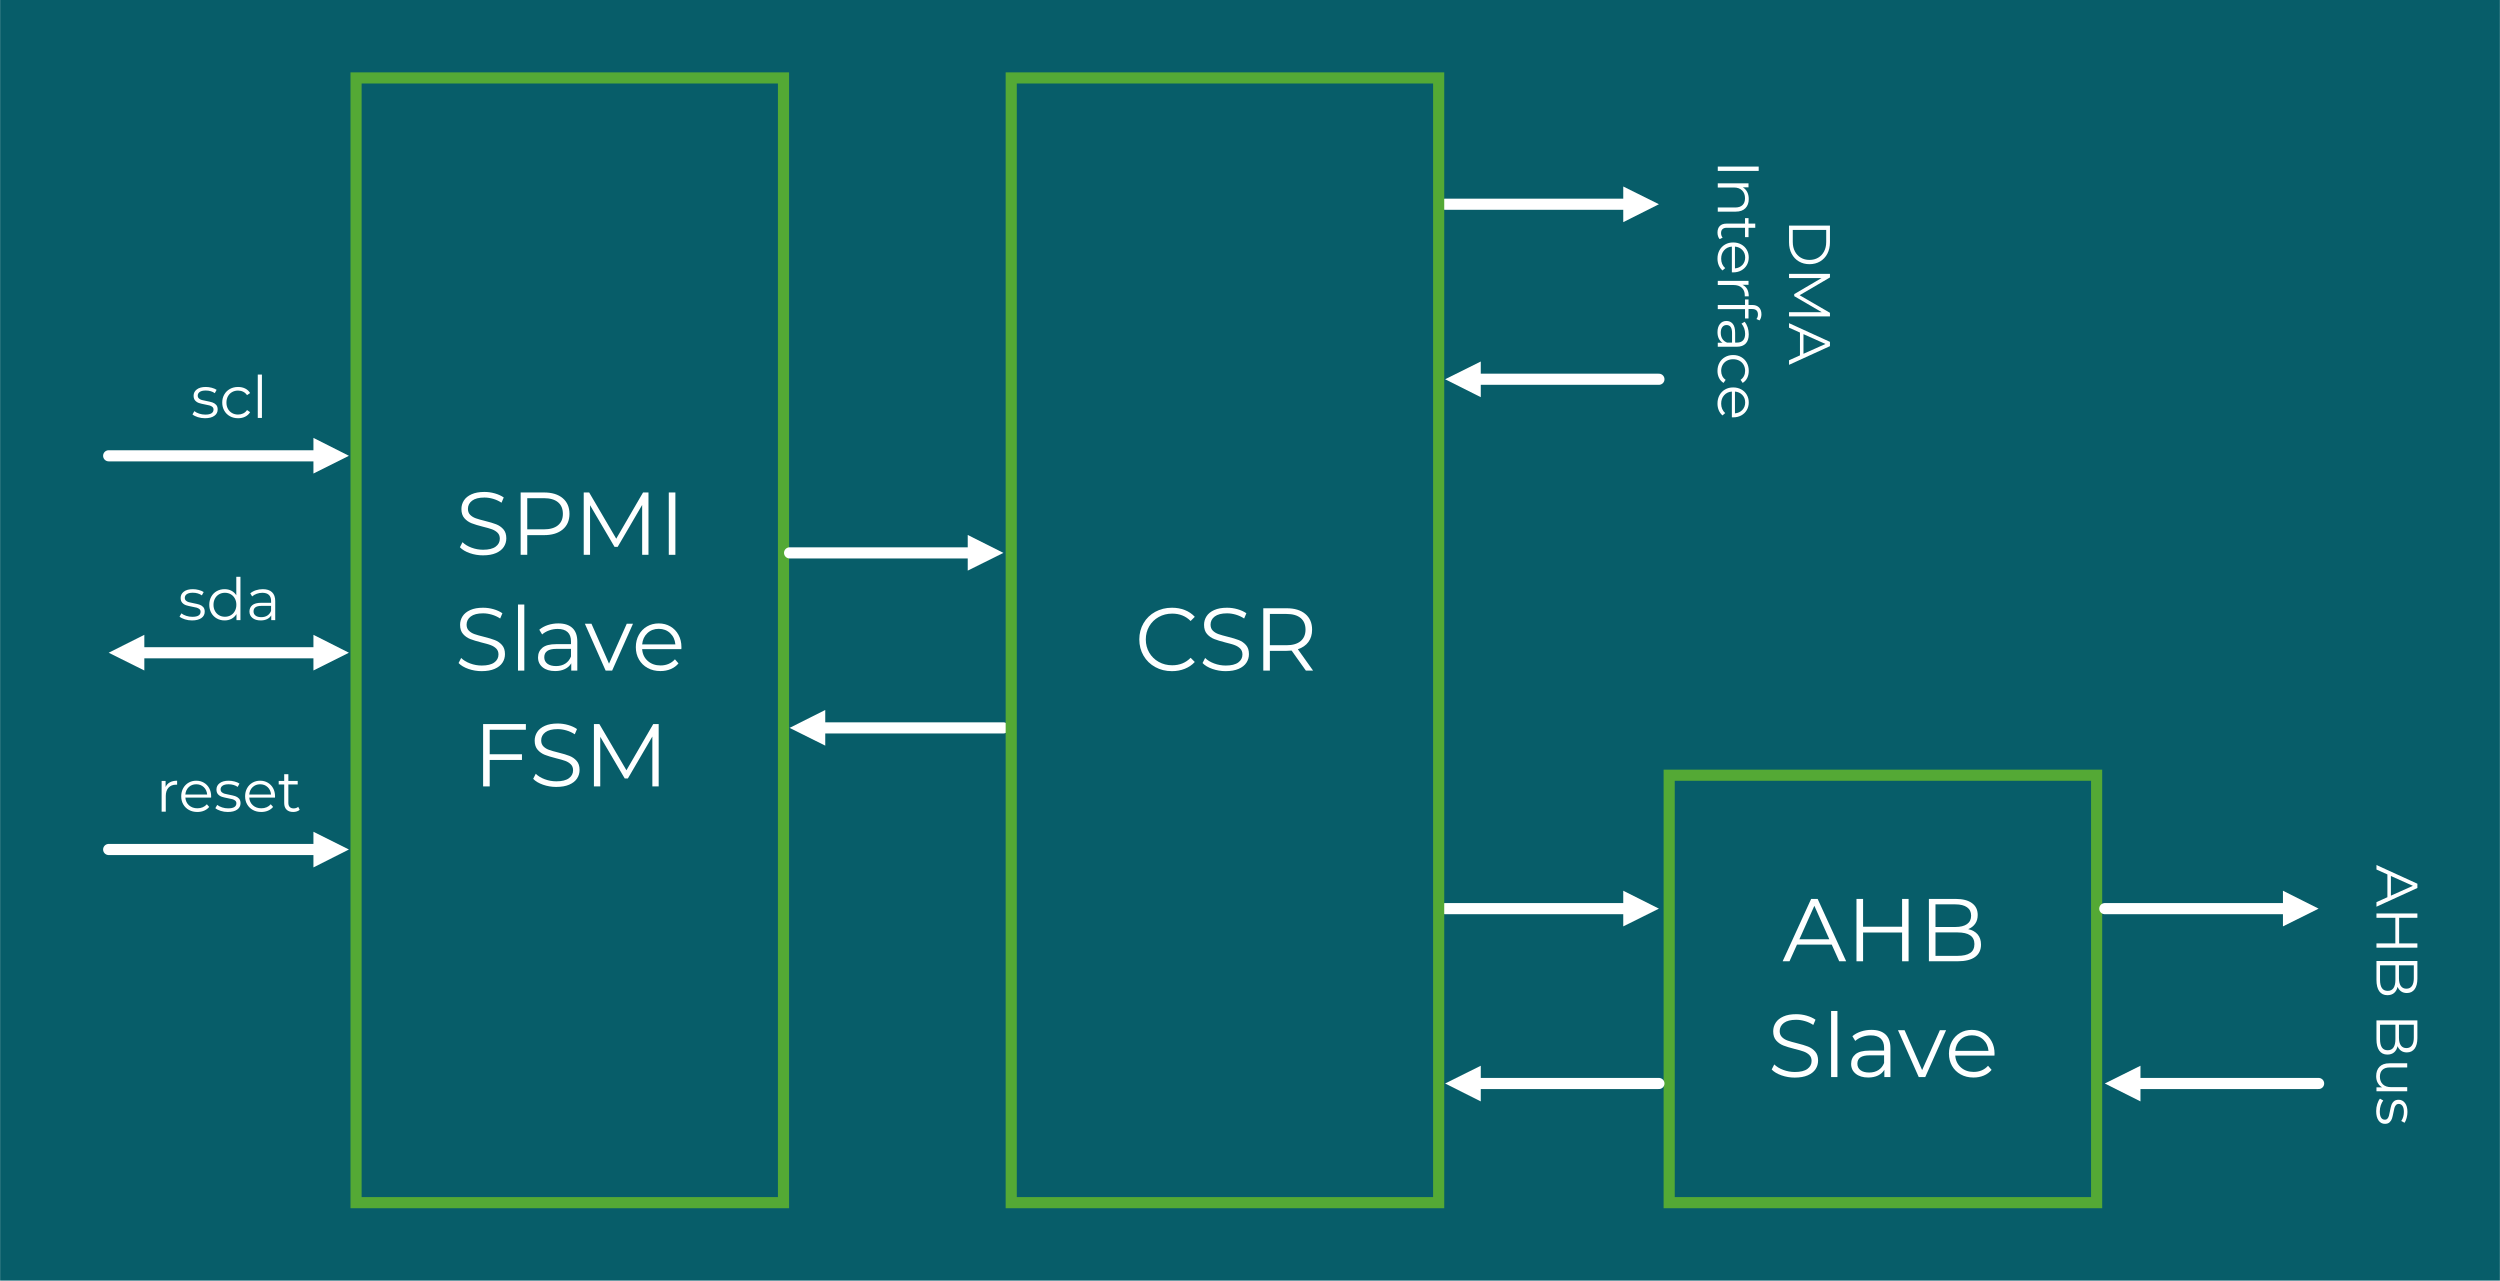 <?xml version="1.0" encoding="UTF-8"?> <svg xmlns="http://www.w3.org/2000/svg" xmlns:xlink="http://www.w3.org/1999/xlink" xmlns:xodm="http://www.corel.com/coreldraw/odm/2003" xml:space="preserve" width="9.765in" height="5.002in" version="1.1" style="shape-rendering:geometricPrecision; text-rendering:geometricPrecision; image-rendering:optimizeQuality; fill-rule:evenodd; clip-rule:evenodd" viewBox="0 0 9756.52 4998.1"> <defs> <style type="text/css"> .str1 {stroke:white;stroke-width:43.45;stroke-linecap:round;stroke-linejoin:round;stroke-miterlimit:2.613} .str0 {stroke:#54A935;stroke-width:43.45;stroke-linecap:square;stroke-miterlimit:2.613} .fil1 {fill:none} .fil0 {fill:#075D69} .fil3 {fill:white} .fil2 {fill:#FEFFFF;fill-rule:nonzero} </style> </defs> <g id="Layer_x0020_1">  <g id="_2234030368944"> <polygon class="fil0" points="-0,0 -0,4998.1 9756.52,4998.1 9756.52,0 "></polygon> <polygon class="fil1 str0" points="1389.23,4693.91 3057.53,4693.91 3057.53,304.19 1389.23,304.19 "></polygon> <path class="fil2" d="M1884.98 2167.53c-18.08,0 -35.4,-2.9 -51.97,-8.69 -16.57,-5.79 -29.38,-13.44 -38.42,-22.94l10.08 -19.82c8.81,8.81 20.51,15.94 35.11,21.38 14.6,5.44 29.66,8.17 45.19,8.17 21.78,0 38.12,-4 49.02,-11.99 10.9,-7.99 16.34,-18.37 16.34,-31.11 0,-9.74 -2.95,-17.5 -8.87,-23.29 -5.91,-5.79 -13.15,-10.25 -21.73,-13.38 -8.58,-3.13 -20.51,-6.55 -35.81,-10.25 -18.31,-4.64 -32.91,-9.1 -43.8,-13.39 -10.89,-4.29 -20.22,-10.83 -27.98,-19.64 -7.76,-8.81 -11.65,-20.75 -11.65,-35.81 0,-12.28 3.25,-23.47 9.74,-33.55 6.49,-10.08 16.45,-18.13 29.9,-24.16 13.45,-6.03 30.13,-9.04 50.06,-9.04 13.91,0 27.52,1.91 40.85,5.74 13.33,3.83 24.86,9.1 34.59,15.82l-8.69 20.51c-10.2,-6.72 -21.09,-11.76 -32.68,-15.12 -11.59,-3.36 -22.94,-5.04 -34.07,-5.04 -21.32,0 -37.37,4.11 -48.15,12.34 -10.77,8.23 -16.16,18.83 -16.16,31.81 0,9.74 2.95,17.56 8.86,23.46 5.91,5.91 13.33,10.43 22.25,13.56 8.92,3.13 20.92,6.55 35.98,10.25 17.84,4.41 32.27,8.75 43.28,13.04 11.01,4.29 20.34,10.77 27.98,19.47 7.65,8.69 11.47,20.45 11.47,35.28 0,12.28 -3.3,23.47 -9.91,33.55 -6.6,10.08 -16.75,18.07 -30.42,23.99 -13.67,5.91 -30.48,8.86 -50.41,8.86z"></path> <path id="_1" class="fil2" d="M2122.76 1922.09c31.06,0 55.39,7.42 73.01,22.25 17.61,14.83 26.42,35.23 26.42,61.18 0,25.96 -8.81,46.29 -26.42,61.01 -17.61,14.72 -41.95,22.08 -73.01,22.08l-65.36 0 0 76.83 -25.73 0 0 -243.35 91.08 0zm-0.7 143.93c24.11,0 42.53,-5.27 55.28,-15.82 12.75,-10.55 19.12,-25.44 19.12,-44.67 0,-19.7 -6.37,-34.82 -19.12,-45.37 -12.74,-10.55 -31.17,-15.82 -55.28,-15.82l-64.66 0 0 121.67 64.66 0z"></path> <polygon id="_2" class="fil2" points="2530.55,1922.09 2530.55,2165.44 2505.87,2165.44 2505.87,1970.76 2410.27,2134.5 2398.1,2134.5 2302.5,1971.8 2302.5,2165.44 2277.81,2165.44 2277.81,1922.09 2299.02,1922.09 2404.71,2102.52 2509.35,1922.09 "></polygon> <polygon id="_3" class="fil2" points="2609.82,1922.09 2635.54,1922.09 2635.54,2165.44 2609.82,2165.44 "></polygon> <path class="fil2" d="M1879.76 2619.47c-18.08,0 -35.4,-2.9 -51.97,-8.69 -16.57,-5.79 -29.38,-13.44 -38.42,-22.94l10.08 -19.82c8.81,8.81 20.51,15.94 35.11,21.38 14.6,5.44 29.66,8.17 45.19,8.17 21.78,0 38.12,-4 49.02,-11.99 10.9,-7.99 16.34,-18.37 16.34,-31.11 0,-9.74 -2.95,-17.5 -8.87,-23.29 -5.91,-5.79 -13.15,-10.25 -21.73,-13.38 -8.58,-3.13 -20.51,-6.55 -35.81,-10.25 -18.31,-4.64 -32.91,-9.1 -43.8,-13.39 -10.89,-4.29 -20.22,-10.83 -27.98,-19.64 -7.76,-8.81 -11.65,-20.75 -11.65,-35.81 0,-12.28 3.25,-23.47 9.74,-33.55 6.49,-10.08 16.45,-18.13 29.9,-24.16 13.45,-6.03 30.13,-9.04 50.06,-9.04 13.91,0 27.52,1.91 40.85,5.74 13.33,3.83 24.86,9.1 34.59,15.82l-8.69 20.51c-10.2,-6.72 -21.09,-11.76 -32.68,-15.12 -11.59,-3.36 -22.94,-5.04 -34.07,-5.04 -21.32,0 -37.37,4.11 -48.15,12.34 -10.77,8.23 -16.16,18.83 -16.16,31.81 0,9.74 2.95,17.56 8.86,23.46 5.91,5.91 13.33,10.43 22.25,13.56 8.92,3.13 20.92,6.55 35.98,10.25 17.84,4.41 32.27,8.75 43.28,13.04 11.01,4.29 20.34,10.77 27.98,19.47 7.65,8.69 11.47,20.45 11.47,35.28 0,12.28 -3.3,23.47 -9.91,33.55 -6.6,10.08 -16.75,18.07 -30.42,23.99 -13.67,5.91 -30.48,8.86 -50.41,8.86z"></path> <polygon id="_1_0" class="fil2" points="2021.25,2359.43 2045.93,2359.43 2045.93,2617.38 2021.25,2617.38 "></polygon> <path id="_2_1" class="fil2" d="M2178.73 2433.13c23.87,0 42.18,5.97 54.93,17.9 12.74,11.93 19.12,29.61 19.12,53.02l0 113.33 -23.64 0 0 -28.51c-5.56,9.5 -13.73,16.92 -24.51,22.25 -10.78,5.33 -23.58,8 -38.42,8 -20.39,0 -36.62,-4.87 -48.67,-14.6 -12.05,-9.74 -18.07,-22.6 -18.07,-38.59 0,-15.53 5.62,-28.04 16.86,-37.55 11.24,-9.5 29.14,-14.25 53.71,-14.25l58.06 0 0 -11.12c0,-15.76 -4.41,-27.76 -13.21,-35.98 -8.81,-8.23 -21.67,-12.34 -38.59,-12.34 -11.59,0 -22.71,1.91 -33.37,5.74 -10.66,3.82 -19.82,9.1 -27.46,15.82l-11.12 -18.43c9.27,-7.88 20.4,-13.96 33.37,-18.25 12.98,-4.29 26.65,-6.43 41.02,-6.43zm-8.69 166.52c13.91,0 25.84,-3.19 35.8,-9.56 9.97,-6.37 17.38,-15.59 22.25,-27.64l0 -29.9 -57.36 0c-31.29,0 -46.93,10.89 -46.93,32.68 0,10.66 4.06,19.06 12.17,25.21 8.12,6.14 19.47,9.21 34.07,9.21z"></path> <polygon id="_3_2" class="fil2" points="2470.06,2434.52 2388.71,2617.38 2363.33,2617.38 2282.33,2434.52 2308.06,2434.52 2376.54,2590.27 2445.73,2434.52 "></polygon> <path id="_4" class="fil2" d="M2658.83 2533.6l-152.97 0c1.39,19 8.69,34.36 21.9,46.06 13.21,11.7 29.9,17.56 50.06,17.56 11.36,0 21.79,-2.03 31.29,-6.09 9.5,-4.06 17.73,-10.02 24.68,-17.9l13.91 15.99c-8.11,9.74 -18.25,17.15 -30.42,22.25 -12.17,5.1 -25.55,7.65 -40.15,7.65 -18.78,0 -35.4,-4 -49.89,-11.99 -14.48,-8 -25.78,-19.06 -33.89,-33.2 -8.12,-14.14 -12.17,-30.13 -12.17,-47.97 0,-17.85 3.88,-33.84 11.65,-47.98 7.76,-14.14 18.43,-25.14 31.98,-33.02 13.56,-7.88 28.79,-11.82 45.72,-11.82 16.92,0 32.1,3.94 45.54,11.82 13.44,7.88 23.99,18.83 31.63,32.85 7.65,14.02 11.47,30.07 11.47,48.15l-0.35 7.65zm-88.3 -79.26c-17.61,0 -32.39,5.62 -44.33,16.86 -11.93,11.24 -18.71,25.9 -20.34,43.98l129.67 0c-1.62,-18.08 -8.4,-32.74 -20.34,-43.98 -11.93,-11.24 -26.83,-16.86 -44.67,-16.86z"></path> <polygon class="fil2" points="1910.87,2848.22 1910.87,2943.82 2036.72,2943.82 2036.72,2966.07 1910.87,2966.07 1910.87,3069.32 1885.15,3069.32 1885.15,2825.97 2052.02,2825.97 2052.02,2848.22 "></polygon> <path id="_1_3" class="fil2" d="M2170.91 3071.4c-18.08,0 -35.4,-2.9 -51.97,-8.69 -16.57,-5.79 -29.38,-13.44 -38.42,-22.94l10.08 -19.82c8.81,8.81 20.51,15.94 35.11,21.38 14.6,5.44 29.66,8.17 45.19,8.17 21.78,0 38.12,-4 49.02,-11.99 10.9,-7.99 16.34,-18.37 16.34,-31.11 0,-9.74 -2.95,-17.5 -8.87,-23.29 -5.91,-5.79 -13.15,-10.25 -21.73,-13.38 -8.58,-3.13 -20.51,-6.55 -35.81,-10.25 -18.31,-4.64 -32.91,-9.1 -43.8,-13.39 -10.89,-4.29 -20.22,-10.83 -27.98,-19.64 -7.76,-8.81 -11.65,-20.75 -11.65,-35.81 0,-12.28 3.25,-23.47 9.74,-33.55 6.49,-10.08 16.45,-18.13 29.9,-24.16 13.45,-6.03 30.13,-9.04 50.06,-9.04 13.91,0 27.52,1.91 40.85,5.74 13.33,3.83 24.86,9.1 34.59,15.82l-8.69 20.51c-10.2,-6.72 -21.09,-11.76 -32.68,-15.12 -11.59,-3.36 -22.94,-5.04 -34.07,-5.04 -21.32,0 -37.37,4.11 -48.15,12.34 -10.77,8.23 -16.16,18.83 -16.16,31.81 0,9.74 2.95,17.56 8.86,23.46 5.91,5.91 13.33,10.43 22.25,13.56 8.92,3.13 20.92,6.55 35.98,10.25 17.84,4.41 32.27,8.75 43.28,13.04 11.01,4.29 20.34,10.77 27.98,19.47 7.65,8.69 11.47,20.45 11.47,35.28 0,12.28 -3.3,23.47 -9.91,33.55 -6.6,10.08 -16.75,18.07 -30.42,23.99 -13.67,5.91 -30.48,8.86 -50.41,8.86z"></path> <polygon id="_2_4" class="fil2" points="2570.36,2825.97 2570.36,3069.32 2545.67,3069.32 2545.67,2874.64 2450.07,3038.38 2437.91,3038.38 2342.3,2875.68 2342.3,3069.32 2317.62,3069.32 2317.62,2825.97 2338.83,2825.97 2444.51,3006.4 2549.15,2825.97 "></polygon> <polygon class="fil1 str0" points="6514.3,4693.91 8182.6,4693.91 8182.6,3025.61 6514.3,3025.61 "></polygon> <path class="fil2" d="M7148.7 3686.82l-135.58 0 -29.2 65.01 -26.77 0 111.25 -243.35 25.38 0 111.25 243.35 -27.11 0 -29.2 -65.01zm-9.39 -20.86l-58.41 -130.71 -58.4 130.71 116.81 0z"></path> <polygon id="_1_5" class="fil2" points="7448.71,3508.48 7448.71,3751.83 7423.34,3751.83 7423.34,3639.54 7271.07,3639.54 7271.07,3751.83 7245.34,3751.83 7245.34,3508.48 7271.07,3508.48 7271.07,3616.94 7423.34,3616.94 7423.34,3508.48 "></polygon> <path id="_2_6" class="fil2" d="M7681.29 3626.33c15.99,3.47 28.33,10.37 37.02,20.68 8.69,10.31 13.04,23.58 13.04,39.8 0,20.86 -7.71,36.91 -23.12,48.15 -15.41,11.24 -38.18,16.86 -68.31,16.86l-111.94 0 0 -243.35 104.99 0c27.12,0 48.15,5.45 63.1,16.34 14.95,10.89 22.42,26.3 22.42,46.24 0,13.45 -3.3,24.86 -9.91,34.25 -6.6,9.39 -15.7,16.4 -27.29,21.03zm-127.59 -96.65l0 88.3 77.52 0c19.7,0 34.88,-3.76 45.54,-11.3 10.66,-7.53 15.99,-18.48 15.99,-32.85 0,-14.37 -5.33,-25.32 -15.99,-32.85 -10.66,-7.53 -25.84,-11.3 -45.54,-11.3l-77.52 0zm85.87 200.94c21.79,0 38.24,-3.71 49.37,-11.12 11.12,-7.42 16.69,-19 16.69,-34.77 0,-30.36 -22.02,-45.54 -66.05,-45.54l-85.87 0 0 91.43 85.87 0z"></path> <path class="fil2" d="M7004.77 4205.85c-18.08,0 -35.4,-2.9 -51.97,-8.69 -16.57,-5.79 -29.38,-13.44 -38.42,-22.94l10.08 -19.82c8.81,8.81 20.51,15.94 35.11,21.38 14.6,5.44 29.66,8.17 45.19,8.17 21.78,0 38.12,-4 49.02,-11.99 10.9,-7.99 16.34,-18.37 16.34,-31.11 0,-9.74 -2.95,-17.5 -8.87,-23.29 -5.91,-5.79 -13.15,-10.25 -21.73,-13.38 -8.58,-3.13 -20.51,-6.55 -35.81,-10.25 -18.31,-4.64 -32.91,-9.1 -43.8,-13.39 -10.89,-4.29 -20.22,-10.83 -27.98,-19.64 -7.76,-8.81 -11.65,-20.75 -11.65,-35.81 0,-12.28 3.25,-23.47 9.74,-33.55 6.49,-10.08 16.45,-18.13 29.9,-24.16 13.45,-6.03 30.13,-9.04 50.06,-9.04 13.91,0 27.52,1.91 40.85,5.74 13.33,3.83 24.86,9.1 34.59,15.82l-8.69 20.51c-10.2,-6.72 -21.09,-11.76 -32.68,-15.12 -11.59,-3.36 -22.94,-5.04 -34.07,-5.04 -21.32,0 -37.37,4.11 -48.15,12.34 -10.77,8.23 -16.16,18.83 -16.16,31.81 0,9.74 2.95,17.56 8.86,23.46 5.91,5.91 13.33,10.43 22.25,13.56 8.92,3.13 20.92,6.55 35.98,10.25 17.84,4.41 32.27,8.75 43.28,13.04 11.01,4.29 20.34,10.77 27.98,19.47 7.65,8.69 11.47,20.45 11.47,35.28 0,12.28 -3.3,23.47 -9.91,33.55 -6.6,10.08 -16.75,18.07 -30.42,23.99 -13.67,5.91 -30.48,8.86 -50.41,8.86z"></path> <polygon id="_1_7" class="fil2" points="7146.26,3945.82 7170.94,3945.82 7170.94,4203.77 7146.26,4203.77 "></polygon> <path id="_2_8" class="fil2" d="M7303.74 4019.52c23.87,0 42.18,5.97 54.93,17.9 12.74,11.93 19.12,29.61 19.12,53.02l0 113.33 -23.64 0 0 -28.51c-5.56,9.5 -13.73,16.92 -24.51,22.25 -10.78,5.33 -23.58,8 -38.42,8 -20.39,0 -36.62,-4.87 -48.67,-14.6 -12.05,-9.74 -18.07,-22.6 -18.07,-38.59 0,-15.53 5.62,-28.04 16.86,-37.55 11.24,-9.5 29.14,-14.25 53.71,-14.25l58.06 0 0 -11.12c0,-15.76 -4.41,-27.76 -13.21,-35.98 -8.81,-8.23 -21.67,-12.34 -38.59,-12.34 -11.59,0 -22.71,1.91 -33.37,5.74 -10.66,3.82 -19.82,9.1 -27.46,15.82l-11.12 -18.43c9.27,-7.88 20.4,-13.96 33.37,-18.25 12.98,-4.29 26.65,-6.43 41.02,-6.43zm-8.69 166.52c13.91,0 25.84,-3.19 35.8,-9.56 9.97,-6.37 17.38,-15.59 22.25,-27.64l0 -29.9 -57.36 0c-31.29,0 -46.93,10.89 -46.93,32.68 0,10.66 4.06,19.06 12.17,25.21 8.12,6.14 19.47,9.21 34.07,9.21z"></path> <polygon id="_3_9" class="fil2" points="7595.07,4020.9 7513.72,4203.77 7488.34,4203.77 7407.34,4020.9 7433.07,4020.9 7501.55,4176.65 7570.74,4020.9 "></polygon> <path id="_4_10" class="fil2" d="M7783.84 4119.99l-152.97 0c1.39,19 8.69,34.36 21.9,46.06 13.21,11.7 29.9,17.56 50.06,17.56 11.36,0 21.79,-2.03 31.29,-6.09 9.5,-4.06 17.73,-10.02 24.68,-17.9l13.91 15.99c-8.11,9.74 -18.25,17.15 -30.42,22.25 -12.17,5.1 -25.55,7.65 -40.15,7.65 -18.78,0 -35.4,-4 -49.89,-11.99 -14.48,-8 -25.78,-19.06 -33.89,-33.2 -8.12,-14.14 -12.17,-30.13 -12.17,-47.97 0,-17.85 3.88,-33.84 11.65,-47.98 7.76,-14.14 18.43,-25.14 31.98,-33.02 13.56,-7.88 28.79,-11.82 45.72,-11.82 16.92,0 32.1,3.94 45.54,11.82 13.44,7.88 23.99,18.83 31.63,32.85 7.65,14.02 11.47,30.07 11.47,48.15l-0.35 7.65zm-88.3 -79.26c-17.61,0 -32.39,5.62 -44.33,16.86 -11.93,11.24 -18.71,25.9 -20.34,43.98l129.67 0c-1.62,-18.08 -8.4,-32.74 -20.34,-43.98 -11.93,-11.24 -26.83,-16.86 -44.67,-16.86z"></path> <line class="fil1 str1" x1="3794.24" y1="2157.86" x2="3081.29" y2="2157.86"></line> <polygon class="fil3" points="3776.58,2087.92 3915.78,2157.86 3776.58,2227.11 "></polygon> <line class="fil1 str1" x1="3203.51" y1="2840.92" x2="3915.78" y2="2840.92"></line> <polygon class="fil3" points="3220.48,2770.99 3081.29,2840.92 3220.48,2910.18 "></polygon> <line class="fil1 str1" x1="6352.7" y1="3546.4" x2="5639.76" y2="3546.4"></line> <polygon class="fil3" points="6335.05,3476.47 6474.24,3546.4 6335.05,3615.66 "></polygon> <line class="fil1 str1" x1="5761.97" y1="4228.8" x2="6474.24" y2="4228.8"></line> <polygon class="fil3" points="5778.95,4159.54 5639.76,4228.8 5778.95,4298.73 "></polygon> <line class="fil1 str1" x1="6352.7" y1="797.14" x2="5639.76" y2="797.14"></line> <polygon class="fil3" points="6335.05,727.89 6474.24,797.14 6335.05,867.08 "></polygon> <line class="fil1 str1" x1="5761.97" y1="1480.21" x2="6474.24" y2="1480.21"></line> <polygon class="fil3" points="5778.95,1410.95 5639.76,1480.21 5778.95,1550.15 "></polygon> <line class="fil1 str1" x1="8927.46" y1="3546.4" x2="8214.51" y2="3546.4"></line> <polygon class="fil3" points="8909.81,3476.47 9049,3546.4 8909.81,3615.66 "></polygon> <line class="fil1 str1" x1="8336.73" y1="4228.8" x2="9049" y2="4228.8"></line> <polygon class="fil3" points="8353.71,4159.54 8214.51,4228.8 8353.71,4298.73 "></polygon> <path class="fil2" d="M9317.46 3501.82l0 -88.97 -42.66 -19.16 0 -17.57 159.7 73 0 16.65 -159.7 73.01 0 -17.8 42.66 -19.16zm13.69 -6.16l85.78 -38.33 -85.78 -38.33 0 76.65z"></path> <polygon id="_1_11" class="fil2" points="9434.5,3698.71 9274.8,3698.71 9274.8,3682.05 9348.48,3682.05 9348.48,3582.13 9274.8,3582.13 9274.8,3565.24 9434.5,3565.24 9434.5,3582.13 9363.31,3582.13 9363.31,3682.05 9434.5,3682.05 "></polygon> <path id="_2_12" class="fil2" d="M9357.15 3851.33c-2.28,10.49 -6.81,18.59 -13.57,24.3 -6.77,5.7 -15.47,8.56 -26.12,8.56 -13.69,0 -24.22,-5.06 -31.6,-15.17 -7.38,-10.12 -11.07,-25.06 -11.07,-44.83l0 -73.46 159.7 0 0 68.9c0,17.8 -3.58,31.6 -10.72,41.41 -7.15,9.81 -17.26,14.72 -30.34,14.72 -8.82,0 -16.31,-2.17 -22.47,-6.5 -6.16,-4.33 -10.76,-10.31 -13.8,-17.91zm63.43 -83.73l-57.95 0 0 50.87c0,12.93 2.47,22.89 7.41,29.89 4.94,7 12.13,10.49 21.56,10.49 9.43,0 16.62,-3.5 21.56,-10.49 4.94,-7 7.41,-16.96 7.41,-29.89l0 -50.87zm-131.87 56.35c0,14.3 2.43,25.1 7.3,32.4 4.87,7.3 12.47,10.95 22.82,10.95 19.92,0 29.88,-14.45 29.88,-43.35l0 -56.35 -60 0 0 56.35z"></path> <path id="_3_13" class="fil2" d="M9357.15 4083.12c-2.28,10.49 -6.81,18.59 -13.57,24.3 -6.77,5.7 -15.47,8.56 -26.12,8.56 -13.69,0 -24.22,-5.06 -31.6,-15.17 -7.38,-10.12 -11.07,-25.06 -11.07,-44.83l0 -73.46 159.7 0 0 68.9c0,17.8 -3.58,31.6 -10.72,41.41 -7.15,9.81 -17.26,14.72 -30.34,14.72 -8.82,0 -16.31,-2.17 -22.47,-6.5 -6.16,-4.33 -10.76,-10.31 -13.8,-17.91zm63.43 -83.73l-57.95 0 0 50.87c0,12.93 2.47,22.89 7.41,29.89 4.94,7 12.13,10.49 21.56,10.49 9.43,0 16.62,-3.5 21.56,-10.49 4.94,-7 7.41,-16.96 7.41,-29.89l0 -50.87zm-131.87 56.35c0,14.3 2.43,25.1 7.3,32.4 4.87,7.3 12.47,10.95 22.82,10.95 19.92,0 29.88,-14.45 29.88,-43.35l0 -56.35 -60 0 0 56.35z"></path> <path id="_4_14" class="fil2" d="M9394.8 4259.24l-120 0 0 -15.51 21.9 0c-7.3,-4.26 -12.97,-10.11 -17,-17.57 -4.03,-7.45 -6.05,-15.97 -6.05,-25.55 0,-15.66 4.37,-28.02 13.12,-37.07 8.74,-9.05 21.56,-13.57 38.44,-13.57l69.58 0 0 16.2 -67.98 0c-12.63,0 -22.21,3.12 -28.75,9.35 -6.54,6.23 -9.81,15.13 -9.81,26.69 0,12.63 3.84,22.59 11.52,29.89 7.68,7.3 18.37,10.95 32.06,10.95l62.97 0 0 16.2z"></path> <path id="_5" class="fil2" d="M9273.66 4336.81c0,-9.74 1.41,-19.05 4.22,-27.95 2.81,-8.9 6.35,-15.86 10.61,-20.88l12.78 7.3c-3.96,5.02 -7.19,11.33 -9.7,18.94 -2.51,7.6 -3.76,15.51 -3.76,23.73 0,10.95 1.71,19.05 5.13,24.29 3.42,5.25 8.25,7.87 14.49,7.87 4.41,0 7.87,-1.44 10.38,-4.33 2.51,-2.89 4.41,-6.54 5.7,-10.95 1.29,-4.41 2.55,-10.27 3.76,-17.56 1.83,-9.74 3.69,-17.57 5.59,-23.5 1.9,-5.93 5.13,-10.99 9.7,-15.17 4.56,-4.18 10.88,-6.27 18.94,-6.27 10.04,0 18.25,4.18 24.64,12.55 6.39,8.36 9.58,20 9.58,34.9 0,7.76 -1.03,15.51 -3.08,23.27 -2.05,7.76 -4.75,14.15 -8.1,19.16l-13 -7.07c6.84,-9.89 10.27,-21.67 10.27,-35.36 0,-10.34 -1.83,-18.13 -5.48,-23.38 -3.65,-5.25 -8.44,-7.87 -14.37,-7.87 -4.56,0 -8.21,1.48 -10.95,4.45 -2.74,2.97 -4.75,6.65 -6.05,11.07 -1.29,4.41 -2.62,10.49 -3.99,18.25 -1.83,9.58 -3.65,17.26 -5.48,23.04 -1.83,5.78 -4.94,10.72 -9.35,14.83 -4.41,4.11 -10.49,6.16 -18.25,6.16 -10.49,0 -18.82,-4.37 -24.98,-13.12 -6.16,-8.74 -9.24,-20.88 -9.24,-36.39z"></path> <path class="fil2" d="M7141.79 880.51l0 65.02c0,16.88 -3.39,31.79 -10.15,44.72 -6.77,12.93 -16.2,22.96 -28.29,30.12 -12.09,7.15 -25.9,10.72 -41.41,10.72 -15.51,0 -29.31,-3.57 -41.41,-10.72 -12.09,-7.15 -21.52,-17.19 -28.29,-30.12 -6.77,-12.93 -10.15,-27.83 -10.15,-44.72l0 -65.02 159.7 0zm-145.1 64.11c0,13.99 2.78,26.24 8.33,36.73 5.55,10.49 13.23,18.63 23.04,24.41 9.81,5.78 21.1,8.67 33.88,8.67 12.78,0 24.07,-2.89 33.88,-8.67 9.81,-5.78 17.49,-13.92 23.04,-24.41 5.55,-10.49 8.33,-22.74 8.33,-36.73l0 -47.22 -130.5 0 0 47.22z"></path> <polygon id="_1_15" class="fil2" points="7141.79,1234.82 6982.09,1234.82 6982.09,1218.62 7109.85,1218.62 7002.39,1155.88 7002.39,1147.89 7109.16,1085.16 6982.09,1085.16 6982.09,1068.96 7141.79,1068.96 7141.79,1082.87 7023.38,1152.23 7141.79,1220.9 "></polygon> <path id="_2_16" class="fil2" d="M7024.75 1386.99l0 -88.97 -42.66 -19.16 0 -17.57 159.7 73 0 16.65 -159.7 73.01 0 -17.8 42.66 -19.16zm13.69 -6.16l85.78 -38.33 -85.78 -38.33 0 76.65z"></path> <polygon class="fil2" points="6863.67,650.14 6863.67,667.02 6703.97,667.02 6703.97,650.14 "></polygon> <path id="_1_17" class="fil2" d="M6824.89 776.76c0,15.06 -4.37,27.04 -13.12,35.93 -8.74,8.9 -21.48,13.35 -38.22,13.35l-69.58 0 0 -16.2 67.98 0c12.47,0 21.98,-3.12 28.52,-9.35 6.54,-6.23 9.81,-15.13 9.81,-26.69 0,-12.93 -3.84,-23.16 -11.52,-30.68 -7.68,-7.53 -18.29,-11.29 -31.83,-11.29l-62.97 0 0 -16.2 120 0 0 15.51 -22.13 0c7.3,4.41 12.97,10.53 17,18.37 4.03,7.83 6.05,16.92 6.05,27.26z"></path> <path id="_2_18" class="fil2" d="M6711.27 933.26c-2.74,-3.04 -4.83,-6.81 -6.27,-11.29 -1.44,-4.48 -2.17,-9.16 -2.17,-14.03 0,-11.25 3.04,-19.92 9.13,-26.01 6.09,-6.09 14.68,-9.13 25.78,-9.13l72.55 0 0 -21.45 13.69 0 0 21.45 26.24 0 0 16.2 -26.24 0 0 36.5 -13.69 0 0 -36.5 -71.64 0c-7.15,0 -12.59,1.79 -16.31,5.36 -3.73,3.57 -5.59,8.71 -5.59,15.4 0,3.35 0.53,6.58 1.6,9.7 1.07,3.12 2.58,5.82 4.56,8.1l-11.64 5.7z"></path> <path id="_3_19" class="fil2" d="M6758.95 1062.85l0 -100.38c-12.47,0.91 -22.55,5.7 -30.23,14.37 -7.68,8.67 -11.52,19.62 -11.52,32.85 0,7.45 1.33,14.3 3.99,20.53 2.66,6.23 6.58,11.64 11.75,16.2l-10.49 9.13c-6.39,-5.32 -11.25,-11.98 -14.6,-19.96 -3.35,-7.99 -5.02,-16.77 -5.02,-26.35 0,-12.32 2.62,-23.23 7.87,-32.74 5.25,-9.51 12.51,-16.92 21.79,-22.24 9.28,-5.32 19.77,-7.99 31.48,-7.99 11.71,0 22.21,2.55 31.48,7.64 9.28,5.09 16.5,12.09 21.67,20.99 5.17,8.9 7.76,18.9 7.76,30 0,11.1 -2.58,21.07 -7.76,29.89 -5.17,8.82 -12.36,15.74 -21.56,20.76 -9.2,5.02 -19.73,7.53 -31.6,7.53l-5.02 -0.23zm52.01 -57.95c0,-11.56 -3.69,-21.25 -11.07,-29.09 -7.38,-7.84 -17,-12.28 -28.86,-13.35l0 85.1c11.86,-1.07 21.49,-5.51 28.86,-13.35 7.38,-7.83 11.07,-17.6 11.07,-29.32z"></path> <path id="_4_20" class="fil2" d="M6800.47 1111.67c8.06,3.8 14.15,9.47 18.25,17 4.11,7.53 6.16,16.84 6.16,27.94l-15.74 0 0.23 -3.88c0,-12.62 -3.88,-22.51 -11.64,-29.66 -7.76,-7.15 -18.63,-10.72 -32.63,-10.72l-61.14 0 0 -16.2 120 0 0 15.51 -23.5 0z"></path> <path id="_5_21" class="fil2" d="M6860.7 1227.34c0,-6.99 -1.9,-12.28 -5.7,-15.85 -3.8,-3.58 -9.43,-5.36 -16.88,-5.36l-14.15 0 0 36.96 -13.69 0 0 -36.5 -106.31 0 0 -16.2 106.31 0 0 -21.45 13.69 0 0 21.45 14.83 0c10.95,0 19.62,3.15 26.01,9.47 6.39,6.31 9.58,15.25 9.58,26.8 0,4.56 -0.65,8.98 -1.94,13.23 -1.29,4.26 -3.16,7.84 -5.59,10.72l-12.09 -5.48c3.95,-4.71 5.93,-10.64 5.93,-17.8z"></path> <path id="_6" class="fil2" d="M6824.89 1304.68c0,15.67 -3.92,27.68 -11.75,36.05 -7.83,8.37 -19.43,12.55 -34.79,12.55l-74.37 0 0 -15.51 18.71 0c-6.23,-3.65 -11.1,-9.01 -14.6,-16.08 -3.5,-7.07 -5.25,-15.47 -5.25,-25.21 0,-13.39 3.19,-24.03 9.58,-31.94 6.39,-7.91 14.83,-11.86 25.32,-11.86 10.19,0 18.4,3.69 24.64,11.07 6.24,7.38 9.35,19.13 9.35,35.25l0 38.1 7.3 0c10.35,0 18.22,-2.89 23.61,-8.67 5.4,-5.78 8.1,-14.22 8.1,-25.32 0,-7.6 -1.25,-14.9 -3.76,-21.9 -2.51,-7 -5.97,-13 -10.38,-18.02l12.09 -7.3c5.17,6.08 9.17,13.38 11.98,21.9 2.81,8.52 4.22,17.49 4.22,26.92zm-109.28 -5.7c0,9.13 2.09,16.96 6.27,23.5 4.18,6.54 10.23,11.41 18.14,14.6l19.62 0 0 -37.64c0,-20.53 -7.15,-30.8 -21.45,-30.8 -7,0 -12.51,2.66 -16.54,7.99 -4.03,5.32 -6.05,12.78 -6.05,22.35z"></path> <path id="_7" class="fil2" d="M6702.83 1447.49c0,-11.86 2.58,-22.47 7.76,-31.82 5.17,-9.35 12.43,-16.69 21.79,-22.02 9.35,-5.32 19.88,-7.99 31.59,-7.99 11.71,0 22.21,2.66 31.48,7.99 9.28,5.32 16.5,12.66 21.67,22.02 5.17,9.35 7.76,19.96 7.76,31.82 0,10.35 -2.01,19.59 -6.05,27.72 -4.03,8.14 -9.92,14.56 -17.68,19.28l-8.21 -12.09c5.93,-3.95 10.38,-8.97 13.35,-15.06 2.97,-6.08 4.45,-12.7 4.45,-19.85 0,-8.67 -1.94,-16.46 -5.82,-23.38 -3.88,-6.92 -9.39,-12.32 -16.54,-16.2 -7.15,-3.88 -15.29,-5.82 -24.41,-5.82 -9.28,0 -17.45,1.94 -24.52,5.82 -7.07,3.88 -12.55,9.28 -16.43,16.2 -3.88,6.92 -5.82,14.71 -5.82,23.38 0,7.15 1.44,13.77 4.33,19.85 2.89,6.09 7.3,11.1 13.23,15.06l-8.21 12.09c-7.76,-4.72 -13.65,-11.18 -17.68,-19.39 -4.03,-8.21 -6.05,-17.41 -6.05,-27.61z"></path> <path id="_8" class="fil2" d="M6758.95 1628.64l0 -100.38c-12.47,0.91 -22.55,5.7 -30.23,14.37 -7.68,8.67 -11.52,19.62 -11.52,32.85 0,7.45 1.33,14.3 3.99,20.53 2.66,6.23 6.58,11.64 11.75,16.2l-10.49 9.13c-6.39,-5.32 -11.25,-11.98 -14.6,-19.96 -3.35,-7.99 -5.02,-16.77 -5.02,-26.35 0,-12.32 2.62,-23.23 7.87,-32.74 5.25,-9.51 12.51,-16.92 21.79,-22.24 9.28,-5.32 19.77,-7.99 31.48,-7.99 11.71,0 22.21,2.55 31.48,7.64 9.28,5.09 16.5,12.09 21.67,20.99 5.17,8.9 7.76,18.9 7.76,30 0,11.1 -2.58,21.07 -7.76,29.89 -5.17,8.82 -12.36,15.74 -21.56,20.76 -9.2,5.02 -19.73,7.53 -31.6,7.53l-5.02 -0.23zm52.01 -57.95c0,-11.56 -3.69,-21.25 -11.07,-29.09 -7.38,-7.84 -17,-12.28 -28.86,-13.35l0 85.1c11.86,-1.07 21.49,-5.51 28.86,-13.35 7.38,-7.83 11.07,-17.6 11.07,-29.32z"></path> <polygon class="fil1 str0" points="3946.34,4693.91 5614.63,4693.91 5614.63,304.19 3946.34,304.19 "></polygon> <path class="fil2" d="M4573.46 2619.47c-24.11,0 -45.83,-5.33 -65.18,-15.99 -19.35,-10.66 -34.53,-25.43 -45.54,-44.32 -11.01,-18.89 -16.51,-40.04 -16.51,-63.45 0,-23.41 5.5,-44.56 16.51,-63.45 11.01,-18.89 26.25,-33.66 45.71,-44.32 19.47,-10.66 41.26,-15.99 65.36,-15.99 18.08,0 34.77,3.01 50.06,9.04 15.29,6.03 28.27,14.83 38.93,26.42l-16.34 16.34c-19,-19.24 -42.99,-28.85 -71.96,-28.85 -19.24,0 -36.73,4.41 -52.49,13.21 -15.76,8.81 -28.1,20.86 -37.02,36.16 -8.93,15.29 -13.39,32.44 -13.39,51.45 0,19 4.46,36.15 13.39,51.45 8.92,15.29 21.27,27.35 37.02,36.15 15.76,8.81 33.26,13.21 52.49,13.21 29.2,0 53.19,-9.73 71.96,-29.2l16.34 16.34c-10.66,11.59 -23.7,20.45 -39.11,26.6 -15.41,6.14 -32.16,9.21 -50.24,9.21z"></path> <path id="_1_22" class="fil2" d="M4783.43 2619.47c-18.08,0 -35.4,-2.9 -51.97,-8.69 -16.57,-5.79 -29.38,-13.44 -38.42,-22.94l10.08 -19.82c8.81,8.81 20.51,15.94 35.11,21.38 14.6,5.44 29.66,8.17 45.19,8.17 21.78,0 38.12,-4 49.02,-11.99 10.9,-7.99 16.34,-18.37 16.34,-31.11 0,-9.74 -2.95,-17.5 -8.87,-23.29 -5.91,-5.79 -13.15,-10.25 -21.73,-13.38 -8.58,-3.13 -20.51,-6.55 -35.81,-10.25 -18.31,-4.64 -32.91,-9.1 -43.8,-13.39 -10.89,-4.29 -20.22,-10.83 -27.98,-19.64 -7.76,-8.81 -11.65,-20.75 -11.65,-35.81 0,-12.28 3.25,-23.47 9.74,-33.55 6.49,-10.08 16.45,-18.13 29.9,-24.16 13.45,-6.03 30.13,-9.04 50.06,-9.04 13.91,0 27.52,1.91 40.85,5.74 13.33,3.83 24.86,9.1 34.59,15.82l-8.69 20.51c-10.2,-6.72 -21.09,-11.76 -32.68,-15.12 -11.59,-3.36 -22.94,-5.04 -34.07,-5.04 -21.32,0 -37.37,4.11 -48.15,12.34 -10.77,8.23 -16.16,18.83 -16.16,31.81 0,9.74 2.95,17.56 8.86,23.46 5.91,5.91 13.33,10.43 22.25,13.56 8.92,3.13 20.92,6.55 35.98,10.25 17.84,4.41 32.27,8.75 43.28,13.04 11.01,4.29 20.34,10.77 27.98,19.47 7.65,8.69 11.47,20.45 11.47,35.28 0,12.28 -3.3,23.47 -9.91,33.55 -6.6,10.08 -16.75,18.07 -30.42,23.99 -13.67,5.91 -30.48,8.86 -50.41,8.86z"></path> <path id="_2_23" class="fil2" d="M5096.31 2617.38l-55.63 -78.22c-6.26,0.7 -12.74,1.04 -19.47,1.04l-65.36 0 0 77.18 -25.73 0 0 -243.35 91.08 0c31.06,0 55.39,7.42 73.01,22.25 17.61,14.83 26.42,35.23 26.42,61.18 0,19 -4.81,35.06 -14.42,48.15 -9.62,13.1 -23.35,22.54 -41.2,28.33l59.44 83.44 -28.16 0zm-75.79 -99.08c24.11,0 42.53,-5.33 55.28,-15.99 12.75,-10.66 19.12,-25.61 19.12,-44.85 0,-19.7 -6.37,-34.82 -19.12,-45.37 -12.74,-10.55 -31.17,-15.82 -55.28,-15.82l-64.66 0 0 122.02 64.66 0z"></path> <line class="fil1 str1" x1="1239.85" y1="1778.97" x2="423.69" y2="1778.97"></line> <polygon class="fil3" points="1222.87,1848.23 1361.39,1778.97 1222.87,1709.04 "></polygon> <path class="fil2" d="M799.63 1632.33c-9.74,0 -19.05,-1.41 -27.95,-4.22 -8.9,-2.81 -15.86,-6.35 -20.88,-10.61l7.3 -12.78c5.02,3.96 11.33,7.19 18.94,9.7 7.6,2.51 15.51,3.76 23.73,3.76 10.95,0 19.05,-1.71 24.29,-5.13 5.25,-3.42 7.87,-8.25 7.87,-14.49 0,-4.41 -1.44,-7.87 -4.33,-10.38 -2.89,-2.51 -6.54,-4.41 -10.95,-5.7 -4.41,-1.29 -10.27,-2.55 -17.56,-3.76 -9.74,-1.83 -17.57,-3.69 -23.5,-5.59 -5.93,-1.9 -10.99,-5.13 -15.17,-9.7 -4.18,-4.56 -6.27,-10.88 -6.27,-18.94 0,-10.04 4.18,-18.25 12.55,-24.64 8.36,-6.39 20,-9.58 34.9,-9.58 7.76,0 15.51,1.03 23.27,3.08 7.76,2.05 14.15,4.75 19.16,8.1l-7.07 13c-9.89,-6.84 -21.67,-10.27 -35.36,-10.27 -10.34,0 -18.13,1.83 -23.38,5.48 -5.25,3.65 -7.87,8.44 -7.87,14.37 0,4.56 1.48,8.21 4.45,10.95 2.97,2.74 6.65,4.75 11.07,6.05 4.41,1.29 10.49,2.62 18.25,3.99 9.58,1.83 17.26,3.65 23.04,5.48 5.78,1.83 10.72,4.94 14.83,9.35 4.11,4.41 6.16,10.49 6.16,18.25 0,10.49 -4.37,18.82 -13.12,24.98 -8.74,6.16 -20.88,9.24 -36.39,9.24z"></path> <path id="_1_24" class="fil2" d="M928.76 1632.33c-11.86,0 -22.47,-2.58 -31.82,-7.76 -9.35,-5.17 -16.69,-12.43 -22.02,-21.79 -5.32,-9.35 -7.99,-19.88 -7.99,-31.59 0,-11.71 2.66,-22.21 7.99,-31.48 5.32,-9.28 12.66,-16.5 22.02,-21.67 9.35,-5.17 19.96,-7.76 31.82,-7.76 10.35,0 19.59,2.01 27.72,6.05 8.14,4.03 14.56,9.92 19.28,17.68l-12.09 8.21c-3.95,-5.93 -8.97,-10.38 -15.06,-13.35 -6.08,-2.97 -12.7,-4.45 -19.85,-4.45 -8.67,0 -16.46,1.94 -23.38,5.82 -6.92,3.88 -12.32,9.39 -16.2,16.54 -3.88,7.15 -5.82,15.29 -5.82,24.41 0,9.28 1.94,17.45 5.82,24.52 3.88,7.07 9.28,12.55 16.2,16.43 6.92,3.88 14.71,5.82 23.38,5.82 7.15,0 13.77,-1.44 19.85,-4.33 6.09,-2.89 11.1,-7.3 15.06,-13.23l12.09 8.21c-4.72,7.76 -11.18,13.65 -19.39,17.68 -8.21,4.03 -17.41,6.05 -27.61,6.05z"></path> <polygon id="_2_25" class="fil2" points="1005.64,1461.91 1021.84,1461.91 1021.84,1631.19 1005.64,1631.19 "></polygon> <line class="fil1 str1" x1="1239.85" y1="2547.6" x2="545.91" y2="2547.6"></line> <polygon class="fil3" points="1222.87,2477.66 1361.39,2547.6 1222.87,2616.86 "></polygon> <polygon class="fil3" points="562.89,2616.86 423.69,2547.6 562.89,2477.66 "></polygon> <path class="fil2" d="M749.11 2421.54c-9.74,0 -19.05,-1.41 -27.95,-4.22 -8.9,-2.81 -15.86,-6.35 -20.88,-10.61l7.3 -12.78c5.02,3.96 11.33,7.19 18.94,9.7 7.6,2.51 15.51,3.76 23.73,3.76 10.95,0 19.05,-1.71 24.29,-5.13 5.25,-3.42 7.87,-8.25 7.87,-14.49 0,-4.41 -1.44,-7.87 -4.33,-10.38 -2.89,-2.51 -6.54,-4.41 -10.95,-5.7 -4.41,-1.29 -10.27,-2.55 -17.56,-3.76 -9.74,-1.83 -17.57,-3.69 -23.5,-5.59 -5.93,-1.9 -10.99,-5.13 -15.17,-9.7 -4.18,-4.56 -6.27,-10.88 -6.27,-18.94 0,-10.04 4.18,-18.25 12.55,-24.64 8.36,-6.39 20,-9.58 34.9,-9.58 7.76,0 15.51,1.03 23.27,3.08 7.76,2.05 14.15,4.75 19.16,8.1l-7.07 13c-9.89,-6.84 -21.67,-10.27 -35.36,-10.27 -10.34,0 -18.13,1.83 -23.38,5.48 -5.25,3.65 -7.87,8.44 -7.87,14.37 0,4.56 1.48,8.21 4.45,10.95 2.97,2.74 6.65,4.75 11.07,6.05 4.41,1.29 10.49,2.62 18.25,3.99 9.58,1.83 17.26,3.65 23.04,5.48 5.78,1.83 10.72,4.94 14.83,9.35 4.11,4.41 6.16,10.49 6.16,18.25 0,10.49 -4.37,18.82 -13.12,24.98 -8.74,6.16 -20.88,9.24 -36.39,9.24z"></path> <path id="_1_26" class="fil2" d="M938.01 2251.11l0 169.28 -15.51 0 0 -23.73c-4.87,8.06 -11.29,14.22 -19.28,18.48 -7.99,4.26 -17,6.39 -27.04,6.39 -11.25,0 -21.44,-2.58 -30.57,-7.76 -9.13,-5.17 -16.28,-12.39 -21.45,-21.67 -5.17,-9.28 -7.76,-19.85 -7.76,-31.71 0,-11.86 2.58,-22.44 7.76,-31.71 5.17,-9.28 12.32,-16.47 21.45,-21.56 9.13,-5.09 19.31,-7.64 30.57,-7.64 9.74,0 18.52,2.01 26.35,6.05 7.83,4.03 14.26,9.92 19.28,17.68l0 -72.1 16.2 0zm-60.46 156.05c8.37,0 15.94,-1.94 22.7,-5.82 6.77,-3.88 12.09,-9.39 15.97,-16.54 3.88,-7.15 5.82,-15.29 5.82,-24.41 0,-9.13 -1.94,-17.26 -5.82,-24.41 -3.88,-7.15 -9.2,-12.66 -15.97,-16.54 -6.77,-3.88 -14.33,-5.82 -22.7,-5.82 -8.52,0 -16.16,1.94 -22.93,5.82 -6.77,3.88 -12.09,9.39 -15.97,16.54 -3.88,7.15 -5.82,15.29 -5.82,24.41 0,9.12 1.94,17.26 5.82,24.41 3.88,7.15 9.2,12.66 15.97,16.54 6.77,3.88 14.41,5.82 22.93,5.82z"></path> <path id="_2_27" class="fil2" d="M1025.16 2299.48c15.67,0 27.68,3.92 36.05,11.75 8.37,7.83 12.55,19.43 12.55,34.79l0 74.37 -15.51 0 0 -18.71c-3.65,6.23 -9.01,11.1 -16.08,14.6 -7.07,3.5 -15.47,5.25 -25.21,5.25 -13.39,0 -24.03,-3.19 -31.94,-9.58 -7.91,-6.39 -11.86,-14.83 -11.86,-25.32 0,-10.19 3.69,-18.4 11.07,-24.64 7.38,-6.24 19.13,-9.35 35.25,-9.35l38.1 0 0 -7.3c0,-10.35 -2.89,-18.22 -8.67,-23.61 -5.78,-5.4 -14.22,-8.1 -25.32,-8.1 -7.6,0 -14.9,1.25 -21.9,3.76 -7,2.51 -13,5.97 -18.02,10.38l-7.3 -12.09c6.08,-5.17 13.38,-9.17 21.9,-11.98 8.52,-2.81 17.49,-4.22 26.92,-4.22zm-5.7 109.28c9.13,0 16.96,-2.09 23.5,-6.27 6.54,-4.18 11.41,-10.23 14.6,-18.14l0 -19.62 -37.64 0c-20.53,0 -30.8,7.15 -30.8,21.45 0,7 2.66,12.51 7.99,16.54 5.32,4.03 12.78,6.05 22.35,6.05z"></path> <line class="fil1 str1" x1="1239.85" y1="3315.54" x2="423.69" y2="3315.54"></line> <polygon class="fil3" points="1222.87,3385.48 1361.39,3315.54 1222.87,3246.29 "></polygon> <path class="fil2" d="M645.89 3071.47c3.8,-8.06 9.47,-14.15 17,-18.25 7.53,-4.11 16.84,-6.16 27.94,-6.16l0 15.74 -3.88 -0.23c-12.62,0 -22.51,3.88 -29.66,11.64 -7.15,7.76 -10.72,18.63 -10.72,32.63l0 61.14 -16.2 0 0 -120 15.51 0 0 23.5z"></path> <path id="_1_28" class="fil2" d="M823.38 3112.99l-100.38 0c0.91,12.47 5.7,22.55 14.37,30.23 8.67,7.68 19.62,11.52 32.85,11.52 7.45,0 14.3,-1.33 20.53,-3.99 6.23,-2.66 11.64,-6.58 16.2,-11.75l9.13 10.49c-5.32,6.39 -11.98,11.25 -19.96,14.6 -7.99,3.35 -16.77,5.02 -26.35,5.02 -12.32,0 -23.23,-2.62 -32.74,-7.87 -9.51,-5.25 -16.92,-12.51 -22.24,-21.79 -5.32,-9.28 -7.99,-19.77 -7.99,-31.48 0,-11.71 2.55,-22.21 7.64,-31.48 5.09,-9.28 12.09,-16.5 20.99,-21.67 8.9,-5.17 18.9,-7.76 30,-7.76 11.1,0 21.07,2.58 29.89,7.76 8.82,5.17 15.74,12.36 20.76,21.56 5.02,9.2 7.53,19.73 7.53,31.6l-0.23 5.02zm-57.95 -52.01c-11.56,0 -21.25,3.69 -29.09,11.07 -7.84,7.38 -12.28,17 -13.35,28.86l85.1 0c-1.07,-11.86 -5.51,-21.49 -13.35,-28.86 -7.83,-7.38 -17.6,-11.07 -29.32,-11.07z"></path> <path id="_2_29" class="fil2" d="M888.86 3169.12c-9.74,0 -19.05,-1.41 -27.95,-4.22 -8.9,-2.81 -15.86,-6.35 -20.88,-10.61l7.3 -12.78c5.02,3.96 11.33,7.19 18.94,9.7 7.6,2.51 15.51,3.76 23.73,3.76 10.95,0 19.05,-1.71 24.29,-5.13 5.25,-3.42 7.87,-8.25 7.87,-14.49 0,-4.41 -1.44,-7.87 -4.33,-10.38 -2.89,-2.51 -6.54,-4.41 -10.95,-5.7 -4.41,-1.29 -10.27,-2.55 -17.56,-3.76 -9.74,-1.83 -17.57,-3.69 -23.5,-5.59 -5.93,-1.9 -10.99,-5.13 -15.17,-9.7 -4.18,-4.56 -6.27,-10.88 -6.27,-18.94 0,-10.04 4.18,-18.25 12.55,-24.64 8.36,-6.39 20,-9.58 34.9,-9.58 7.76,0 15.51,1.03 23.27,3.08 7.76,2.05 14.15,4.75 19.16,8.1l-7.07 13c-9.89,-6.84 -21.67,-10.27 -35.36,-10.27 -10.34,0 -18.13,1.83 -23.38,5.48 -5.25,3.65 -7.87,8.44 -7.87,14.37 0,4.56 1.48,8.21 4.45,10.95 2.97,2.74 6.65,4.75 11.07,6.05 4.41,1.29 10.49,2.62 18.25,3.99 9.58,1.83 17.26,3.65 23.04,5.48 5.78,1.83 10.72,4.94 14.83,9.35 4.11,4.41 6.16,10.49 6.16,18.25 0,10.49 -4.37,18.82 -13.12,24.98 -8.74,6.16 -20.88,9.24 -36.39,9.24z"></path> <path id="_3_30" class="fil2" d="M1072.74 3112.99l-100.38 0c0.91,12.47 5.7,22.55 14.37,30.23 8.67,7.68 19.62,11.52 32.85,11.52 7.45,0 14.3,-1.33 20.53,-3.99 6.23,-2.66 11.64,-6.58 16.2,-11.75l9.13 10.49c-5.32,6.39 -11.98,11.25 -19.96,14.6 -7.99,3.35 -16.77,5.02 -26.35,5.02 -12.32,0 -23.23,-2.62 -32.74,-7.87 -9.51,-5.25 -16.92,-12.51 -22.24,-21.79 -5.32,-9.28 -7.99,-19.77 -7.99,-31.48 0,-11.71 2.55,-22.21 7.64,-31.48 5.09,-9.28 12.09,-16.5 20.99,-21.67 8.9,-5.17 18.9,-7.76 30,-7.76 11.1,0 21.07,2.58 29.89,7.76 8.82,5.17 15.74,12.36 20.76,21.56 5.02,9.2 7.53,19.73 7.53,31.6l-0.23 5.02zm-57.95 -52.01c-11.56,0 -21.25,3.69 -29.09,11.07 -7.84,7.38 -12.28,17 -13.35,28.86l85.1 0c-1.07,-11.86 -5.51,-21.49 -13.35,-28.86 -7.83,-7.38 -17.6,-11.07 -29.32,-11.07z"></path> <path id="_4_31" class="fil2" d="M1169.25 3160.68c-3.04,2.74 -6.81,4.83 -11.29,6.27 -4.48,1.44 -9.16,2.17 -14.03,2.17 -11.25,0 -19.92,-3.04 -26.01,-9.13 -6.09,-6.09 -9.13,-14.68 -9.13,-25.78l0 -72.55 -21.45 0 0 -13.69 21.45 0 0 -26.24 16.2 0 0 26.24 36.5 0 0 13.69 -36.5 0 0 71.64c0,7.15 1.79,12.59 5.36,16.31 3.57,3.73 8.71,5.59 15.4,5.59 3.35,0 6.58,-0.53 9.7,-1.6 3.12,-1.07 5.82,-2.58 8.1,-4.56l5.7 11.64z"></path> </g> </g> </svg> 